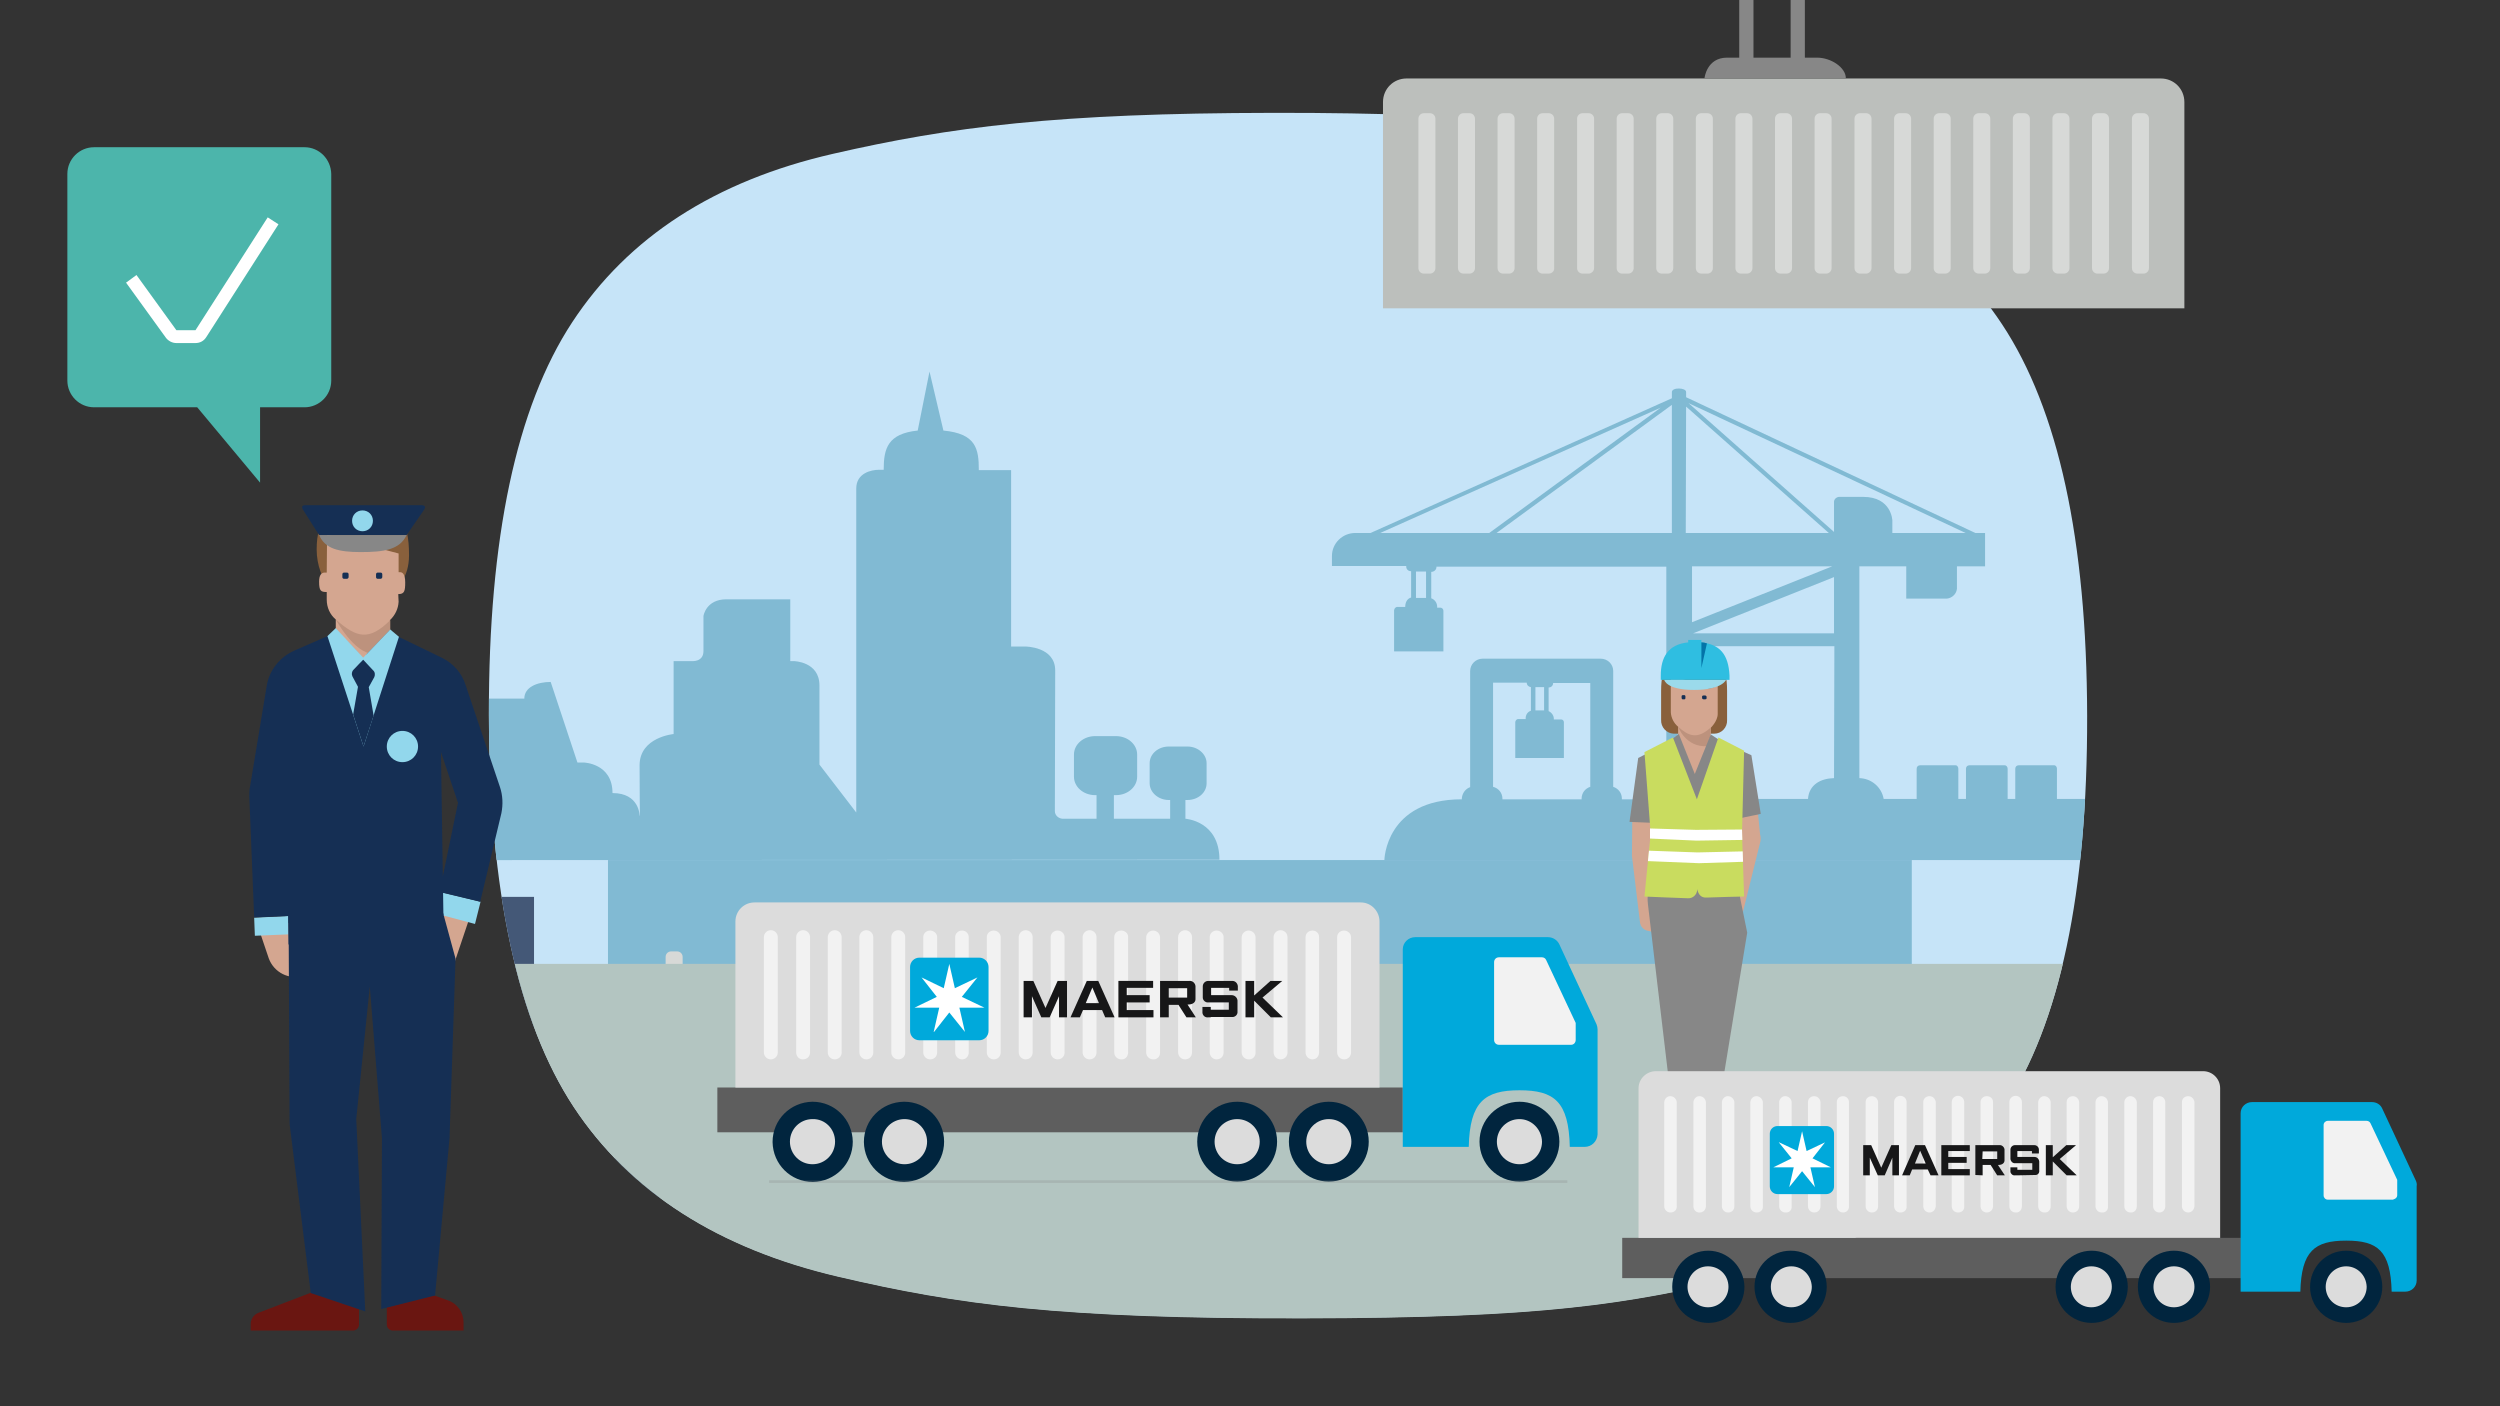 <?xml version="1.0" encoding="utf-8"?>
<!-- Generator: Adobe Illustrator 25.2.2, SVG Export Plug-In . SVG Version: 6.00 Build 0)  -->
<svg version="1.1" id="Layer_1" xmlns="http://www.w3.org/2000/svg" xmlns:xlink="http://www.w3.org/1999/xlink" x="0px" y="0px"
	 viewBox="0 0 720 405" style="enable-background:new 0 0 720 405;" xml:space="preserve">
<rect x="0" y="0" width="720" height="405" fill="#333333" stroke="none"/>
<style type="text/css">
	.st0{clip-path:url(#SVGID_4_);}
	.st1{fill:#C6E4F8;}
	.st2{fill:none;}
	.st3{clip-path:url(#SVGID_6_);}
	.st4{fill:#81BAD3;}
	.st5{fill:#878787;}
	.st6{fill:#545454;}
	.st7{fill:#152F54;}
	.st8{fill:#D7D9D7;}
	.st9{fill:#445877;}
	.st10{fill:#738298;}
	.st11{fill:#B3C5C1;}
	.st12{clip-path:url(#SVGID_8_);}
	.st13{fill:#BCBFBC;}
	.st14{fill:#D4A690;}
	.st15{fill:#020202;}
	.st16{fill:#BD927D;}
	.st17{fill:#89603C;}
	.st18{fill:#FFFFFF;}
	.st19{fill:#92D7EC;}
	.st20{fill:#9BDAEB;}
	.st21{fill:#2FBEE1;}
	.st22{fill:#0374A8;}
	.st23{fill:#C9DC5F;}
	.st24{fill:#5E5E5E;}
	.st25{fill:#00A9DB;}
	.st26{fill:#DCDCDC;}
	.st27{fill:#F2F2F2;}
	.st28{fill:#01253E;}
	.st29{opacity:0.25;fill:none;stroke:#848484;stroke-width:0.75;stroke-miterlimit:10;enable-background:new    ;}
	.st30{fill:#4CB5AB;}
	.st31{fill:#6A1611;}
	.st32{fill:#171718;}
</style>
<g>
	<defs>
		<path id="SVGID_1_" d="M-383.5,30.3c22.1,0,42.4,0.5,60.8,1.6c20.4,1.1,40.7,3.4,60.8,7c24.6,4.6,44.7,11.2,60.8,20.2
			c46.3,25.6,60.8,70.6,60.8,143s-14.5,117.2-60.8,143c-16.2,9-36.2,15.5-60.8,20.2c-20.1,3.6-40.4,5.9-60.8,7
			c-18.5,1.1-38.7,1.6-60.8,1.6s-42.4-0.5-60.8-1.6c-20.4-1.1-40.7-3.4-60.8-7c-24.7-4.6-44.7-11.2-60.8-20.1
			c-46.5-25.6-60.8-70.6-60.8-143.1S-612.4,84.7-566,59c16.2-9,36.2-15.5,60.8-20.1c20.1-3.5,40.4-5.9,60.8-7
			C-425.9,30.8-405.6,30.3-383.5,30.3"/>
	</defs>
	<clipPath id="SVGID_2_">
		<use xlink:href="#SVGID_1_"  style="overflow:visible;"/>
	</clipPath>
</g>
<g>
	<defs>
		<rect id="SVGID_3_" x="82.3" y="-80.8" width="577.8" height="575.6"/>
	</defs>
	<clipPath id="SVGID_4_">
		<use xlink:href="#SVGID_3_"  style="overflow:visible;"/>
	</clipPath>
	<g class="st0">
		<path class="st1" d="M366.7,32.5c-62.5,0.1-92.8,4-126.8,11.8s-59,24-75.1,48.5s-24.1,62.2-24,113s8.3,88.4,24.4,112.9
			s41.6,40.8,76.2,48.9s63.8,12.1,133.7,12s92.8-4,126.8-11.9s59-24,75.2-48.5s24.1-62.2,24-113s-8.3-88.3-24.5-112.8
			S535,52.7,500.5,44.6S429.3,32.4,366.7,32.5"/>
		<rect x="82.3" y="-80.8" class="st2" width="577.8" height="575.6"/>
		<g>
			<defs>
				<path id="SVGID_5_" d="M165.2,318.8c16.2,24.5,41.6,40.8,76.2,48.9c34.6,8.1,63.8,12.1,133.7,12s92.8-4,126.8-11.9
					s59-24,75.2-48.5s24.1-62.2,24-113s-8.2-88.3-24.4-112.8S535,52.7,500.5,44.6s-71.2-12.1-133.7-12S274,36.6,240,44.4
					s-59,24-75.2,48.5s-24.1,62.2-24,113S149.1,294.3,165.2,318.8"/>
			</defs>
			<clipPath id="SVGID_6_">
				<use xlink:href="#SVGID_5_"  style="overflow:visible;"/>
			</clipPath>
			<g class="st3">
				<rect x="175.1" y="247.7" class="st4" width="375.5" height="33.1"/>
				<path class="st5" d="M52.1,287c0,2.4,2,4.4,4.4,4.4h46.7c2.5,0,4.4-2,4.4-4.4l0,0v-30.1c0-2.5-2-4.4-4.4-4.4H56.6
					c-2.5,0-4.4,2-4.4,4.4c0,0,0,0,0,0L52.1,287z"/>
				<path class="st6" d="M118.3,345c0,5.9,4.8,10.6,10.7,10.6s10.6-4.8,10.6-10.7c0-5.9-4.8-10.6-10.7-10.6c0,0,0,0,0,0
					C123,334.3,118.2,339.1,118.3,345C118.3,345,118.3,345,118.3,345"/>
				<path class="st6" d="M93.4,345c0-5.9,4.7-10.7,10.6-10.7s10.7,4.7,10.7,10.6c0,5.9-4.7,10.7-10.6,10.7c0,0,0,0,0,0
					C98.2,355.7,93.5,350.9,93.4,345C93.4,345.1,93.4,345.1,93.4,345"/>
				<path class="st7" d="M116.5,333.5h14.6c1.2,0,2.2,1,2.2,2.2c0,0.5-0.2,0.9-0.4,1.3l-5.2,7c-0.4,0.6-1.1,0.9-1.8,0.9h-18.8
					c-0.7,0-1.4-0.3-1.8-0.9l-5.2-7c-0.7-1-0.5-2.4,0.5-3.1c0.4-0.3,0.8-0.4,1.3-0.4H116.5z"/>
				<path class="st6" d="M166.2,345c0-5.9,4.7-10.7,10.6-10.7c5.9,0,10.7,4.7,10.7,10.6s-4.7,10.7-10.6,10.7c0,0,0,0,0,0
					C171,355.7,166.2,350.9,166.2,345C166.2,345.1,166.2,345.1,166.2,345"/>
				<path class="st8" d="M193.4,319.7h1.6c0.9,0,1.6-0.7,1.6-1.6v-42.5c0-0.9-0.7-1.6-1.6-1.6h-1.7c-0.9,0-1.6,0.7-1.6,1.6
					c0,0,0,0,0,0v42.5C191.7,319,192.4,319.7,193.4,319.7C193.3,319.7,193.3,319.7,193.4,319.7"/>
				<path class="st9" d="M153.8,258.3v71.2h-316.9v-25.8c0-3,1.1-6,3-8.3l26-31.8c2.7-3.4,6.9-5.3,11.2-5.3L153.8,258.3z"/>
				<rect x="-163.2" y="329.6" class="st7" width="316.9" height="7.8"/>
				<path class="st7" d="M189.2,333.5h14.6c1.2,0,2.2,1,2.2,2.2c0,0.5-0.2,0.9-0.4,1.3l-5.1,7c-0.4,0.6-1.1,0.9-1.8,0.9h-18.8
					c-0.7,0-1.4-0.3-1.8-0.9l-5.1-7c-0.7-1-0.5-2.4,0.5-3.1c0.4-0.3,0.8-0.4,1.3-0.4H189.2z"/>
				<path class="st10" d="M118.2,267.2v-0.6c0-0.3-0.3-0.6-0.6-0.6H102c-0.3,0-0.6,0.3-0.6,0.6v0.6c0,0.3,0.3,0.6,0.6,0.6h15.6
					C117.9,267.8,118.1,267.5,118.2,267.2"/>
				<path class="st10" d="M118.2,271.3v-0.6c0-0.3-0.3-0.6-0.6-0.6c0,0,0,0,0,0H102c-0.3,0-0.6,0.3-0.6,0.6l0,0v0.6
					c0,0.3,0.3,0.6,0.6,0.6h15.6C117.9,271.9,118.1,271.7,118.2,271.3"/>
				<path class="st10" d="M118.2,275.5v-0.6c0-0.3-0.2-0.6-0.6-0.6c0,0,0,0,0,0H102c-0.3,0-0.6,0.3-0.6,0.6v0.6
					c0,0.3,0.3,0.6,0.6,0.6c0,0,0,0,0,0h15.5C117.9,276,118.1,275.8,118.2,275.5"/>
				<path class="st10" d="M118.2,279.6V279c0-0.3-0.3-0.6-0.6-0.6H102c-0.3,0-0.6,0.3-0.6,0.6v0.6c0,0.3,0.3,0.6,0.6,0.6h15.6
					C117.9,280.2,118.1,279.9,118.2,279.6"/>
				<rect x="140.1" y="288.3" class="st10" width="2" height="41.3"/>
				<rect x="121.7" y="288.3" class="st10" width="2" height="41.3"/>
				<path class="st4" d="M461,189.7h-34c-2,0-3.6,1.6-3.6,3.6v33.4c-1.4,0.5-2.3,1.8-2.4,3.3v0.2H421c-22,0-22.3,17.5-22.3,17.5
					h231.2c0,0-1.5-17.6-22.6-17.6h-14.9v-8.7c0-0.5-0.3-1-0.8-1c-0.1,0-0.1,0-0.2,0h-10c-0.6,0-1,0.4-1,1v8.7h-2.2v-8.7
					c0-0.5-0.3-1-0.9-1c0,0-0.1,0-0.1,0h-10c-0.6,0-1,0.4-1,1v8.7h-2.2v-8.7c0-0.5-0.3-1-0.8-1c-0.1,0-0.1,0-0.2,0h-10
					c-0.6,0-1,0.4-1,1v8.7h-9.5c-0.6-3.4-3.5-5.9-7-6v-61H549v9.3h11c1.8,0.2,3.4-1.1,3.6-2.8c0-0.2,0-0.4,0-0.7v-5.8h8.1v-9.6h-2.8
					l-83.3-39.1v-1.5c0-1.3-4.1-1.4-4.1,0v1.8l-86.8,38.8h-4.4c-3.7,0-6.7,3-6.7,6.6v2.9h21.4c-0.1,0.8,0.5,1.5,1.3,1.5
					c0,0,0.1,0,0.1,0v7.6c-0.9,0.2-1.7,1.1-1.7,2.7h-2.1c-0.5-0.1-1,0.3-1.1,0.9c0,0,0,0.1,0,0.1v11.8h14.2v-11.7
					c0-0.5-0.4-0.9-0.9-0.9c0,0,0,0,0,0h-0.9c0.1-1.2-0.6-2.3-1.7-2.7v-7.6c0.8,0,1.5-0.6,1.5-1.4c0,0,0-0.1,0-0.1h66.2v61
					c-3.6,0.3-6.6,2.1-6.9,6h-5.9V230c0-1.6-1-2.9-2.5-3.4v-33.4C464.6,191.3,463,189.7,461,189.7C461,189.7,461,189.7,461,189.7
					 M442.2,197.9h2.5v6.7h-2.5L442.2,197.9z M458,226.6c-1.5,0.5-2.5,1.8-2.5,3.4v0.2h-22.8V230c0-1.6-1.1-3-2.7-3.4v-30h9.7
					c0,0.7,0.5,1.2,1.2,1.3c0,0,0,0,0,0v6.8c-1,0.3-1.6,1.3-1.5,2.4h-2c-0.5-0.1-0.9,0.3-1,0.8c0,0,0,0.1,0,0.1v10.3h14v-10.3
					c0-0.5-0.4-0.8-0.8-0.8h-2.1c0.1-1-0.6-2-1.5-2.4v-6.8c0.7,0,1.3-0.5,1.3-1.3H458V226.6z M528.2,224.1c-3.9,0.1-7.2,1.9-7.5,6
					H495c-0.7-3.5-3.8-6-7.3-6h-0.3v-38h40.9L528.2,224.1z M528.2,182.4h-40.6l40.6-16.2L528.2,182.4z M487.3,179.2v-16.1h40.4
					L487.3,179.2z M566.1,153.5H545v-3.6c0,0-0.2-6.8-8.4-6.8H530c-0.9-0.1-1.7,0.5-1.8,1.3c0,0.1,0,0.2,0,0.4v8.4l-41.9-37.1
					L566.1,153.5z M485.6,117.1l41.1,36.4h-41.2L485.6,117.1z M410.7,172.2h-2.9v-7.6h2.9V172.2z M397.5,153.5l80.8-36.1l-49.4,36.1
					H397.5z M431,153.5l50.5-36.9v36.9H431z"/>
				<path class="st4" d="M341.4,235.8v-5.4h0.6c3,0,5.5-2.1,5.5-4.8v-5.8c0-2.6-2.5-4.8-5.5-4.8h-5.4c-3,0-5.5,2.1-5.5,4.8v5.8
					c0,2.6,2.5,4.8,5.5,4.8h0.4v5.4h-16.2V229h0.6c3.4,0,6.1-2.4,6.1-5.3v-6.4c0-2.9-2.7-5.3-6.1-5.3h-6c-3.4,0-6.1,2.4-6.1,5.3v6.4
					c0,2.9,2.7,5.3,6.1,5.3h0.4v6.8H306c-1.2-0.1-2.2-1-2.2-2.2c0-4.2,0.1-35.3,0.1-40.5c0-6.9-8.6-6.9-8.6-6.9h-4.1v-50.8h-9.3
					c0-6.2-0.8-10.5-10.2-11.4l-4-17l-3.4,17c-8.6,0.9-9.8,5.1-9.8,11.3h-1.4c-2.1,0-6.5,0.9-6.5,5.4V234L236,220.2v-22.8
					c0-6.9-7.4-7-7.4-7h-1v-17.8h-18.4c-5.9,0-6.6,4.8-6.6,4.8v10.1c0,3.2-3.3,2.9-3.3,2.9h-5.3v21c0,0-9.8,0.9-9.8,9
					s0.1,14.5,0.1,14.5h-0.1c0,0,0-6.5-7.8-6.5c0-8.6-8.3-8.8-8.3-8.8h-1.8c0,0-5.5-16.6-7.7-23.2c-3.9,0-7.6,1.5-7.6,4.8h-21.4
					v-11.1l-4.4-51.1l-10.2,45.8l-9.6-38.1l-8.7,36c-0.8,2.7-1.2,5.5-1.2,8.4v30.8c0,0-6,0.4-6,5.7v11.8H77.4v-0.2h-8.1V218
					c0-6.8-5.4-8-8.9-8H7.2v29.4c0,0-9,0.3-12.9,0.3c-18.2,0-18.6,8.1-18.6,8.1l375.5-0.2C351.2,236.4,341.4,235.8,341.4,235.8"/>
				<rect x="136.9" y="277.6" class="st11" width="483.6" height="125.5"/>
			</g>
		</g>
		<g>
			<defs>
				<rect id="SVGID_7_" x="204.5" y="-0.8" width="577.8" height="575.6"/>
			</defs>
			<clipPath id="SVGID_8_">
				<use xlink:href="#SVGID_7_"  style="overflow:visible;"/>
			</clipPath>
			<g class="st12">
				<path class="st5" d="M523.3,16.6h-3.5v-70.7h-4.1v70.7H505v-60.7h-4.1v60.7h-3.5c-5.9,0-6.5,5.9-6.5,5.9h40.7
					C531.6,19.5,527.4,16.6,523.3,16.6"/>
				<path class="st13" d="M629.1,88.8V29.4c0-3.8-3-6.8-6.8-6.8c0,0,0,0,0,0H405.1c-3.8,0-6.8,3-6.8,6.8c0,0,0,0,0,0v59.4H629.1z"/>
				<path class="st8" d="M411.8,78.8h-1.7c-0.9,0-1.6-0.7-1.6-1.6v-43c0-0.9,0.7-1.6,1.6-1.6h1.7c0.9,0,1.6,0.7,1.6,1.6v0v43
					C413.4,78.1,412.7,78.8,411.8,78.8"/>
				<path class="st8" d="M423.2,78.8h-1.7c-0.9,0-1.6-0.7-1.6-1.6c0,0,0,0,0,0v-43c0-0.9,0.7-1.6,1.6-1.6c0,0,0,0,0,0h1.7
					c0.9,0,1.6,0.7,1.6,1.6v0v43C424.8,78.1,424.1,78.8,423.2,78.8"/>
				<path class="st8" d="M434.6,78.8h-1.7c-0.9,0-1.6-0.7-1.6-1.6v-43c0-0.9,0.7-1.6,1.6-1.6l0,0h1.7c0.9,0,1.6,0.7,1.6,1.6
					c0,0,0,0,0,0v43C436.2,78.1,435.5,78.8,434.6,78.8"/>
				<path class="st8" d="M446,78.8h-1.7c-0.9,0-1.6-0.7-1.6-1.6v-43c0-0.9,0.7-1.6,1.6-1.6c0,0,0,0,0,0h1.7c0.9,0,1.6,0.7,1.6,1.6v0
					v43C447.7,78.1,446.9,78.8,446,78.8"/>
				<path class="st8" d="M457.5,78.8h-1.7c-0.9,0-1.6-0.7-1.6-1.6c0,0,0,0,0,0v-43c0-0.9,0.7-1.6,1.6-1.6l0,0h1.7
					c0.9,0,1.6,0.7,1.6,1.6v0v43C459.1,78.1,458.3,78.8,457.5,78.8"/>
				<path class="st8" d="M468.9,78.8h-1.7c-0.9,0-1.6-0.7-1.6-1.6c0,0,0,0,0,0v-43c0-0.9,0.7-1.6,1.6-1.6h1.7c0.9,0,1.6,0.7,1.6,1.6
					c0,0,0,0,0,0v43C470.5,78.1,469.8,78.8,468.9,78.8"/>
				<path class="st8" d="M480.3,78.8h-1.7c-0.9,0-1.6-0.7-1.6-1.6c0,0,0,0,0,0v-43c0-0.9,0.7-1.6,1.6-1.6c0,0,0,0,0,0h1.7
					c0.9,0,1.6,0.7,1.6,1.6v0v43C481.9,78.1,481.2,78.8,480.3,78.8L480.3,78.8"/>
				<path class="st8" d="M491.7,78.8H490c-0.9,0-1.6-0.7-1.6-1.6v-43c0-0.9,0.7-1.6,1.6-1.6l0,0h1.7c0.9,0,1.6,0.7,1.6,1.6
					c0,0,0,0,0,0v43C493.3,78.1,492.6,78.8,491.7,78.8"/>
				<path class="st8" d="M503.1,78.8h-1.7c-0.9,0-1.6-0.7-1.6-1.6v-43c0-0.9,0.7-1.6,1.6-1.6h1.7c0.9,0,1.6,0.7,1.6,1.6c0,0,0,0,0,0
					v43C504.7,78.1,504,78.8,503.1,78.8"/>
				<path class="st8" d="M514.5,78.8h-1.7c-0.9,0-1.6-0.7-1.6-1.6v-43c0-0.9,0.7-1.6,1.6-1.6l0,0h1.7c0.9,0,1.6,0.7,1.6,1.6
					c0,0,0,0,0,0v43C516.1,78.1,515.4,78.8,514.5,78.8"/>
				<path class="st8" d="M525.9,78.8h-1.7c-0.9,0-1.6-0.7-1.6-1.6v-43c0-0.9,0.7-1.6,1.6-1.6c0,0,0,0,0,0h1.7c0.9,0,1.6,0.7,1.6,1.6
					c0,0,0,0,0,0v43C527.5,78.1,526.8,78.8,525.9,78.8"/>
				<path class="st8" d="M537.4,78.8h-1.7c-0.9,0-1.6-0.7-1.6-1.6c0,0,0,0,0,0v-43c0-0.9,0.7-1.6,1.6-1.6c0,0,0,0,0,0h1.7
					c0.9,0,1.6,0.7,1.6,1.6v43C539,78.1,538.2,78.8,537.4,78.8"/>
				<path class="st8" d="M548.8,78.8h-1.7c-0.9,0-1.6-0.7-1.6-1.6v-43c0-0.9,0.7-1.6,1.6-1.6c0,0,0,0,0,0h1.7c0.9,0,1.6,0.7,1.6,1.6
					c0,0,0,0,0,0v43C550.4,78.1,549.7,78.8,548.8,78.8"/>
				<path class="st8" d="M560.2,78.8h-1.7c-0.9,0-1.6-0.7-1.6-1.6v-43c0-0.9,0.7-1.6,1.6-1.6c0,0,0,0,0,0h1.7c0.9,0,1.6,0.7,1.6,1.6
					c0,0,0,0,0,0v43C561.8,78.1,561.1,78.8,560.2,78.8"/>
				<path class="st8" d="M571.6,78.8h-1.7c-0.9,0-1.6-0.7-1.6-1.6v-43c0-0.9,0.7-1.6,1.6-1.6h1.7c0.9,0,1.6,0.7,1.6,1.6c0,0,0,0,0,0
					v43C573.2,78.1,572.5,78.8,571.6,78.8C571.6,78.8,571.6,78.8,571.6,78.8"/>
				<path class="st8" d="M583,78.8h-1.7c-0.9,0-1.6-0.7-1.6-1.6v-43c0-0.9,0.7-1.6,1.6-1.6c0,0,0,0,0,0h1.7c0.9,0,1.6,0.7,1.6,1.6
					v43C584.6,78.1,583.9,78.8,583,78.8"/>
				<path class="st8" d="M594.4,78.8h-1.7c-0.9,0-1.6-0.7-1.6-1.6v-43c0-0.9,0.7-1.6,1.6-1.6h1.7c0.9,0,1.6,0.7,1.6,1.6c0,0,0,0,0,0
					v43C596,78.1,595.3,78.8,594.4,78.8C594.4,78.8,594.4,78.8,594.4,78.8"/>
				<path class="st8" d="M605.8,78.8h-1.7c-0.9,0-1.6-0.7-1.6-1.6v-43c0-0.9,0.7-1.6,1.6-1.6h1.7c0.9,0,1.6,0.7,1.6,1.6v43
					C607.4,78.1,606.7,78.8,605.8,78.8"/>
				<path class="st8" d="M617.3,78.8h-1.7c-0.9,0-1.6-0.7-1.6-1.6v-43c0-0.9,0.7-1.6,1.6-1.6c0,0,0,0,0,0h1.7c0.9,0,1.6,0.7,1.6,1.6
					v43C618.9,78.1,618.2,78.8,617.3,78.8"/>
				<path class="st14" d="M507,242.3l-6.7,27.1l-1.7,0.3c0,0.2-3.8,8.7-0.1,2.5v2.3c-0.3,0.6-0.9,0.9-1.5,0.8l-1.2-0.2l-0.1-9.4
					l1.5-5.1l3-20.2l-1.5-9.7l7.1-1.5l1.1,11.1C507.1,241,507.1,241.6,507,242.3"/>
				<path class="st15" d="M492.7,330.7l2,6.5c0.2,0.6-0.1,1.2-0.7,1.4c-0.1,0-0.2,0.1-0.3,0.1h-5.5v-6.9L492.7,330.7z"/>
				<path class="st15" d="M483.6,330.7l-2,6.5c-0.2,0.6,0.1,1.2,0.7,1.4c0.1,0,0.2,0.1,0.3,0.1h5.5v-6.9L483.6,330.7z"/>
				<path class="st14" d="M470.1,235.6l-0.1,10.9c0,0,2,16.6,2.3,19c0.1,1.2,0.9,2.2,2,2.5c0.7,0.2,2.3,0.5,2.3,0.5v-31.6
					L470.1,235.6z"/>
				<polygon class="st16" points="488.2,331.8 488.2,285.4 498.2,288.3 492.7,330.7 				"/>
				<polygon class="st14" points="488.2,331.8 488.2,285.4 477.3,282.1 483.6,330.7 				"/>
				<path class="st17" d="M493.7,211.3c2.1,0,3.8-1.8,3.7-3.9c0,0,0-0.1,0-0.1V199c0-7.9-2.5-10.2-9.5-10.2s-9.5,2.4-9.5,10.2
					c0,1.4,0,5.9,0,8.3c-0.1,2.1,1.5,3.9,3.6,4c0,0,0.1,0,0.1,0L493.7,211.3z"/>
				<path class="st14" d="M481.2,195.2v10c0.1,1.6,0.9,3.1,2.1,4.1v2.6L488,226l4.7-13.9v-2.5c0,0,2-1.9,2-4c0-0.5,0-8.2,0-8.2l0,0
					c-2.2,1.4-5,1.3-7-0.3C486.5,196.1,484.8,195.2,481.2,195.2"/>
				<path class="st7" d="M485.1,201.4h-0.5c-0.2,0-0.3-0.2-0.3-0.4v-0.5c0-0.2,0.2-0.3,0.3-0.3h0.5c0.2,0,0.3,0.2,0.3,0.3v0.5
					C485.4,201.3,485.3,201.4,485.1,201.4"/>
				<path class="st7" d="M491.1,201.4h-0.5c-0.2,0-0.4-0.2-0.4-0.3v0v-0.5c0-0.2,0.2-0.3,0.4-0.3h0.5c0.2,0,0.3,0.2,0.4,0.3v0.5
					C491.5,201.3,491.3,201.4,491.1,201.4L491.1,201.4"/>
				<path class="st16" d="M492.6,209.6v2.5l-0.9,2.8c-6.3,0.4-8.4-5.6-8.4-5.6C486.3,212,488.8,213,492.6,209.6"/>
				<polygon class="st18" points="492.8,211.6 493.5,221.7 488,226 482.8,221.7 483.2,211.4 488,226 				"/>
				<path class="st5" d="M500.4,235.8l6.7-1.4l-2.7-16.9l-8.1-3.6l-3.6-2.4l-4.6,11.4l-4.6-11.5l-3.9,2.9l-7.8,4l-2.5,18.4l7.3,0.3
					l-0.9-5.7l2.1,13.5l-2.9,10.7c-0.4,1.6-0.5,3.3-0.3,4.9l8.2,69.2h10.4l10-61l-2.1-10.3c0.2-1.9,0.7-0.9,0.1-2.7l-3.5-10.9
					l1.7-13.5L500.4,235.8z"/>
				<path class="st19" d="M497,228.3c0,1.6-1.3,2.9-2.9,2.9c-1.6,0-2.9-1.3-3-2.9c0-1.6,1.3-2.9,2.9-2.9c0,0,0,0,0,0
					C495.7,225.3,497,226.6,497,228.3C497,228.3,497,228.3,497,228.3"/>
				<path class="st20" d="M497.1,195.8h-17.8c0,0,0.5,2.9,8.6,2.9S497.1,195.8,497.1,195.8"/>
				<path class="st21" d="M490,185v-0.7h-3.8v0.7c-5.9,0.6-7.9,4.4-7.9,9.6v1.2h19.8v-1.2C497.8,188.4,495.3,185.6,490,185"/>
				<path class="st22" d="M490,185v7.4l1.6-7.1C491.1,185.1,490.5,185,490,185"/>
				<path class="st23" d="M473.6,216.6l1.8,23.5l-1.8,18.1c0,0,11.5,0.5,12.5,0.5c1.4,0.1,2.6-1,2.7-2.4c0-0.1,0-0.2,0-0.3
					c0.3,1.7,1.2,2.6,2.7,2.5s10.8-0.3,10.8-0.3l-0.6-18.2l0.6-23.8l-7.4-3.8l-6.2,17.8l-6.9-17.8L473.6,216.6z"/>
				<polygon class="st18" points="475.2,238.6 488.4,239 501.7,238.9 501.8,241.9 488.6,242.1 475.2,241.5 				"/>
				<polygon class="st18" points="474.9,245 488.9,245.5 501.9,245.2 502,248.2 489.3,248.6 474.6,248 				"/>
			</g>
		</g>
	</g>
</g>
<g id="truck">
	<rect x="206.6" y="313.2" class="st24" width="197.4" height="12.9"/>
	<path class="st25" d="M459.8,295l-10.7-23c-0.6-1.3-1.9-2.1-3.3-2.1h-38.2c-2,0-3.6,1.6-3.6,3.5c0,0,0,0,0,0v56.9h19
		c0.3-13,4.6-16.3,14.6-16.3s14.2,3.2,14.5,16.3h4.3c2,0,3.6-1.6,3.7-3.6c0,0,0,0,0,0v-30.2C460.1,296,460,295.5,459.8,295"/>
	<path class="st26" d="M397.3,313.2v-47.8c0-3-2.4-5.5-5.4-5.5c0,0,0,0,0,0H217.3c-3,0-5.5,2.4-5.5,5.5v47.8H397.3z"/>
	<path class="st27" d="M222,305.1L222,305.1c-1.1,0-2-0.9-2-2l0,0v-33.2c0-1.1,0.9-2,2-2s2,0.9,2,2v33.2
		C224,304.2,223.1,305.1,222,305.1L222,305.1"/>
	<path class="st27" d="M231.2,305.1L231.2,305.1c-1.1,0-1.9-0.9-1.9-2v-33.2c0-1.1,0.9-2,2-2s2,0.9,2,2v33.2
		C233.3,304.3,232.4,305.1,231.2,305.1L231.2,305.1"/>
	<path class="st27" d="M240.4,305.1L240.4,305.1c-1.1,0-2-0.9-2-2l0,0v-33.2c0-1.1,0.9-2,2-2s2,0.9,2,2v33.2
		C242.4,304.3,241.5,305.1,240.4,305.1L240.4,305.1"/>
	<path class="st27" d="M249.5,305.1L249.5,305.1c-1.1,0-2-0.9-2-2l0,0v-33.2c0-1.1,0.9-2,2-2s2,0.9,2,2v33.2
		C251.5,304.3,250.6,305.1,249.5,305.1L249.5,305.1"/>
	<path class="st27" d="M258.7,305.1L258.7,305.1c-1.1,0-2-0.9-2-2l0,0v-33.2c0-1.1,0.9-2,2-2s2,0.9,2,2v33.2
		C260.7,304.3,259.8,305.1,258.7,305.1L258.7,305.1"/>
	<path class="st27" d="M267.9,305.1L267.9,305.1c-1.1,0-2-0.9-2-2l0,0v-33.2c0-1.1,0.9-1.9,2-1.9l0,0c1.1,0,2,0.9,2,1.9v33.2
		C269.9,304.3,269,305.1,267.9,305.1L267.9,305.1"/>
	<path class="st27" d="M277.1,305.1L277.1,305.1c-1.1,0-2-0.9-2-2l0,0v-33.2c0-1.1,0.9-1.9,2-1.9c1.1,0,1.9,0.9,1.9,1.9c0,0,0,0,0,0
		v33.2C279,304.2,278.2,305.1,277.1,305.1"/>
	<path class="st27" d="M286.2,305.1L286.2,305.1c-1.1,0-2-0.9-2-2l0,0v-33.2c0-1.1,0.9-1.9,2-1.9l0,0c1.1,0,2,0.9,2,1.9v33.2
		C288.2,304.3,287.3,305.1,286.2,305.1L286.2,305.1"/>
	<path class="st27" d="M295.4,305.1L295.4,305.1c-1.1,0-2-0.9-2-2l0,0v-33.2c0-1.1,0.9-2,2-2s2,0.9,2,2v33.2
		C297.4,304.3,296.5,305.1,295.4,305.1L295.4,305.1"/>
	<path class="st27" d="M304.6,305.1L304.6,305.1c-1.1,0-2-0.9-2-2l0,0v-33.2c0-1.1,0.9-1.9,2-1.9l0,0c1.1,0,2,0.9,2,1.9v33.2
		C306.6,304.3,305.7,305.1,304.6,305.1L304.6,305.1"/>
	<path class="st27" d="M313.8,305.1L313.8,305.1c-1.1,0-2-0.9-2-2l0,0v-33.2c0-1.1,0.9-2,2-2s2,0.9,2,2v33.2
		C315.8,304.3,314.9,305.1,313.8,305.1L313.8,305.1"/>
	<path class="st27" d="M322.9,305.1L322.9,305.1c-1.1,0-2-0.9-2-2l0,0v-33.2c0-1.1,0.9-1.9,2-1.9l0,0c1.1,0,2,0.8,2,1.8
		c0,0,0,0,0,0.1v33.2C324.9,304.3,324,305.2,322.9,305.1L322.9,305.1"/>
	<path class="st27" d="M332.1,305.1L332.1,305.1c-1.1,0-2-0.9-2-2l0,0V270c0-1.1,0.9-2,2-2s2,0.9,2,2v33.2
		C334.1,304.3,333.2,305.2,332.1,305.1L332.1,305.1"/>
	<path class="st27" d="M341.3,305.1L341.3,305.1c-1.1,0-2-0.9-2-2l0,0v-33.2c0-1.1,0.9-2,2-2s2,0.9,2,2v33.2
		C343.3,304.3,342.4,305.1,341.3,305.1L341.3,305.1"/>
	<path class="st27" d="M350.4,305.1L350.4,305.1c-1.1,0-2-0.9-2-2l0,0v-33.2c0-1.1,0.9-1.9,2-1.9l0,0c1.1,0,2,0.9,2,1.9v33.2
		C352.4,304.3,351.5,305.1,350.4,305.1L350.4,305.1"/>
	<path class="st27" d="M359.6,305.1L359.6,305.1c-1.1,0-2-0.9-2-2l0,0V270c0-1.1,0.9-2,2-2s2,0.9,2,2v33.2
		C361.6,304.3,360.7,305.2,359.6,305.1L359.6,305.1"/>
	<path class="st27" d="M368.8,305.1L368.8,305.1c-1.1,0-2-0.9-2-2l0,0v-33.2c0-1.1,0.9-2,2-2s2,0.9,2,2v33.2
		C370.8,304.3,369.9,305.1,368.8,305.1L368.8,305.1"/>
	<path class="st27" d="M378,305.1L378,305.1c-1.1,0-2-0.9-2-2l0,0v-33.2c0-1.1,0.9-1.9,2-1.9c1.1,0,1.9,0.8,1.9,1.9c0,0,0,0,0,0
		v33.2C379.9,304.2,379.1,305.1,378,305.1"/>
	<path class="st27" d="M387.1,305.1L387.1,305.1c-1.1,0-2-0.9-2-2l0,0v-33.2c0-1.1,0.9-1.9,2-1.9l0,0c1.1,0,2,0.9,2,1.9v33.2
		C389.1,304.3,388.2,305.1,387.1,305.1L387.1,305.1"/>
	<path class="st28" d="M245.6,328.8c0,6.4-5.1,11.5-11.5,11.6c-6.4,0-11.5-5.1-11.6-11.5c0-6.4,5.1-11.5,11.5-11.6c0,0,0,0,0,0l0,0
		C240.4,317.3,245.5,322.4,245.6,328.8"/>
	<path class="st26" d="M240.5,328.8c0,3.6-2.9,6.5-6.5,6.5c-3.6,0-6.5-2.9-6.5-6.5c0-3.6,2.9-6.5,6.5-6.5c0,0,0,0,0,0l0,0
		C237.6,322.2,240.5,325.1,240.5,328.8L240.5,328.8"/>
	<path class="st28" d="M271.9,328.8c0,6.4-5.1,11.5-11.5,11.6c-6.4,0-11.5-5.1-11.6-11.5c0-6.4,5.1-11.5,11.5-11.6h0.1
		C266.8,317.3,271.9,322.4,271.9,328.8L271.9,328.8"/>
	<path class="st26" d="M267,328.8c0,3.6-2.9,6.5-6.5,6.5c-3.6,0-6.5-2.9-6.5-6.5c0-3.6,2.9-6.5,6.5-6.5l0,0
		C264.1,322.3,267,325.2,267,328.8L267,328.8L267,328.8"/>
	<path class="st28" d="M367.8,328.8c0,6.3-5.1,11.5-11.5,11.5c-6.3,0-11.5-5.1-11.5-11.5c0-6.3,5.1-11.5,11.5-11.5c0,0,0,0,0,0
		C362.7,317.3,367.8,322.4,367.8,328.8C367.8,328.8,367.8,328.8,367.8,328.8L367.8,328.8"/>
	<path class="st26" d="M362.8,328.8c0,3.6-2.9,6.5-6.5,6.5s-6.5-2.9-6.5-6.5c0-3.6,2.9-6.5,6.5-6.5c0,0,0,0,0,0l0,0
		C359.9,322.3,362.8,325.2,362.8,328.8L362.8,328.8"/>
	<path class="st28" d="M394.2,328.8c0,6.3-5.1,11.5-11.5,11.5c-6.3,0-11.5-5.1-11.5-11.5c0-6.3,5.1-11.5,11.5-11.5c0,0,0,0,0,0
		C389,317.3,394.2,322.4,394.2,328.8C394.2,328.8,394.2,328.8,394.2,328.8L394.2,328.8"/>
	<path class="st26" d="M389.2,328.8c0,3.6-2.9,6.5-6.5,6.5c-3.6,0-6.5-2.9-6.5-6.5c0-3.6,2.9-6.5,6.5-6.5l0,0
		C386.3,322.3,389.2,325.2,389.2,328.8C389.2,328.8,389.2,328.8,389.2,328.8"/>
	<path class="st28" d="M449.1,328.8c0,6.3-5.1,11.5-11.5,11.5c-6.3,0-11.5-5.1-11.5-11.5c0-6.3,5.1-11.5,11.5-11.5c0,0,0,0,0,0
		C443.9,317.3,449.1,322.4,449.1,328.8C449.1,328.8,449.1,328.8,449.1,328.8L449.1,328.8"/>
	<path class="st26" d="M444.1,328.8c0,3.6-2.9,6.5-6.5,6.5s-6.5-2.9-6.5-6.5c0-3.6,2.9-6.5,6.5-6.5c0,0,0,0,0,0l0,0
		C441.1,322.3,444,325.2,444.1,328.8L444.1,328.8"/>
	<path class="st27" d="M452.7,300.9h-21c-0.8,0-1.4-0.6-1.4-1.4v-22.4c0-0.8,0.6-1.4,1.4-1.4c0,0,0,0,0,0h12.4c0.5,0,1,0.3,1.2,0.8
		l8.5,18.1c0,0.2,0,0.4,0,0.6v4.3c0,0.8-0.6,1.4-1.3,1.4c0,0,0,0,0,0"/>
</g>
<line class="st29" x1="221.5" y1="340.3" x2="451.4" y2="340.3"/>
<path class="st30" d="M87.7,42.4H27.1c-4.2,0-7.7,3.4-7.7,7.7l0,0v59.5c0,4.2,3.4,7.7,7.7,7.7l0,0h29.7L74.9,139v-21.7h12.8
	c4.2,0,7.7-3.4,7.7-7.7l0,0V50.1C95.3,45.8,91.9,42.4,87.7,42.4L87.7,42.4"/>
<path class="st17" d="M91.2,158.3c0-9.1,3.6-12.3,13.7-12.3s12.9,3.8,12.9,13.9c0,6.6-3.5,9.1-3.5,9.1c0-1.3-0.4-7.8-0.4-7.8
	l-18.4-3.9c0,0-0.2,11.2-0.8,10.9C92.9,167.2,91.2,162.7,91.2,158.3"/>
<path class="st14" d="M94.2,154l-0.1,10.9h-0.6c-0.9,0-1.6,0.7-1.6,2.6c0,2.7,0.5,3,2.2,3v2.2c0,2.2,0.9,4.3,2.6,5.7v3.2l7.8,10.7
	l7.8-10.4v-3.3c1.5-1.4,2.4-3.3,2.5-5.3c0-0.8-0.1-1.2-0.1-2.2c1.8,0,2-0.9,2-3.4s-0.9-2.9-1.4-2.9h-0.5v-5.4L94.2,154z"/>
<path class="st7" d="M99.9,166.7h-0.8c-0.3,0-0.5-0.2-0.5-0.5v-0.8c0-0.3,0.2-0.5,0.5-0.5h0.8c0.3,0,0.5,0.2,0.5,0.5v0.8
	C100.4,166.4,100.2,166.7,99.9,166.7"/>
<path class="st7" d="M109.6,166.7h-0.8c-0.3,0-0.5-0.2-0.5-0.5v-0.8c0-0.3,0.2-0.5,0.5-0.5h0.8c0.3,0,0.5,0.2,0.5,0.5v0.8
	C110.1,166.4,109.9,166.7,109.6,166.7"/>
<path class="st16" d="M112.4,178.6v3.4c0,0-4.8,6.1-4.8,6.3c-5.6,0-10.9-9.9-10.9-9.9C102.8,183.8,106.3,184.6,112.4,178.6"/>
<path class="st14" d="M77.4,276l-2.5-7.4l8.8-3l5.1,14.9l-1.4,0.5C83.3,282.3,78.9,280.1,77.4,276"/>
<rect x="120.9" y="263.8" transform="matrix(0.319 -0.948 0.948 0.319 -166.723 304.851)" class="st14" width="15.8" height="9.4"/>
<path class="st31" d="M103.4,375.1v6.4c0,0.9-0.8,1.7-1.7,1.7c0,0,0,0,0,0H72.2v-1.9c0-1.4,0.9-2.7,2.2-3.2l18.5-7.1L103.4,375.1z"
	/>
<path class="st31" d="M133.5,380.8v2.4h-20.4c-0.9,0-1.7-0.8-1.7-1.7v-7.3l8.1-3.1l9.5,3.4C131.7,375.4,133.5,378,133.5,380.8"/>
<polygon class="st19" points="73.4,269.5 73.2,264.3 83.1,263.8 83.1,269.1 "/>
<polygon class="st19" points="125.5,263.1 126.8,256.9 138.4,259.7 136.8,266.1 "/>
<path class="st7" d="M83.1,260.7h43.9l4.2,15.4l-1.7,50.5c0,0.3,0,0.5,0,0.8l-4.2,45.7l-15.5,3.9l0.2-49.2l-3.5-43.7l-3.9,38.2
	l2.6,55.4l-15.7-5.3l-6-47.9c-0.1-0.5-0.1-1.1-0.1-1.6L83.1,260.7"/>
<path class="st7" d="M127.7,263.5l-10.3,5.6c-3.3,1.8-7.4,0.6-9.2-2.7c-0.3-0.5-0.5-1-0.6-1.6l-0.9-3.5l-1.4,6.3
	c-0.7,3.2-3.7,5.5-7,5.3L83.1,272l-0.1-8.2l-9.8,0.4l-1.4-34.8c0-0.9,0-1.9,0.2-2.8l4.8-29c0.7-4.5,3.7-8.3,7.9-10.2l9.6-4.2
	l2.4-1.9l6.9,7.2l1,8.5l1-8.6l6.6-6.8l2.6,1.8l12.4,6c3.3,1.6,5.8,4.4,6.9,7.9l9.9,29.4c0.8,2.4,0.9,5,0.4,7.5l-6.1,25.5l-11.7-2.8
	l5.3-25.7l-4.9-14.6L127.7,263.5z"/>
<polygon class="st19" points="104.7,215 114.9,183.4 112.4,181.3 104.6,189.4 96.7,180.9 94.3,183.2 "/>
<path class="st7" d="M107.4,193l-2.8-3c0,0-1.7,1.7-2.8,2.9c-0.5,0.5-0.6,1.3-0.3,1.9l1.6,3l-1.4,8l3,9.2l2.9-8.9l-1.4-8.2l1.6-2.9
	C108.1,194.3,108,193.5,107.4,193"/>
<path class="st19" d="M120.4,215c0,2.5-2,4.5-4.5,4.5c-2.5,0-4.5-2-4.5-4.5c0-2.5,2-4.5,4.5-4.5l0,0
	C118.4,210.5,120.4,212.5,120.4,215"/>
<path class="st7" d="M91.9,154.1h25.2l4.9-7.1c0,0,1.2-1.5-0.6-1.5H87.8c-1.3,0-0.6,1.2-0.6,1.2L91.9,154.1z"/>
<path class="st5" d="M117.1,154.1H91.9c1.7,3.9,5.5,4.9,12,4.9S115.1,158.4,117.1,154.1"/>
<path class="st19" d="M107.4,150c0,1.7-1.3,3-3,3s-3-1.3-3-3s1.3-3,3-3S107.4,148.3,107.4,150"/>
<path class="st18" d="M56.3,98.8h-5.5c-1.2,0-2.3-0.6-3-1.5L36.3,81.4l3-2.2l11.5,15.9h5.5l20.8-32.5l3.1,2L59.4,97.1
	C58.7,98.2,57.6,98.8,56.3,98.8"/>
<path class="st25" d="M284.7,296.9c0,1.5-1.2,2.7-2.7,2.7l0,0h-17.2c-1.5,0-2.7-1.2-2.7-2.7l0,0v-18.4c0-1.5,1.2-2.7,2.7-2.7l0,0
	H282c1.5,0,2.7,1.2,2.7,2.7l0,0L284.7,296.9z"/>
<polygon class="st32" points="294.8,293 294.8,282.5 297.6,282.5 301.1,290.3 304.6,282.5 307.3,282.5 307.3,293 305,293 305,286.9 
	302.3,293 299.9,293 297.2,286.9 297.2,293 "/>
<path class="st32" d="M311,293h-2.7l4.7-10.5h3.3L321,293h-2.7l-0.9-2.1h-5.5L311,293z M316.5,288.9l-1.9-4.5l-1.9,4.5H316.5z"/>
<polygon class="st32" points="322.1,293 322.1,282.5 332.1,282.5 332.1,284.5 324.5,284.5 324.5,286.6 331.1,286.6 331.1,288.7 
	324.5,288.7 324.5,290.9 332.2,290.9 332.2,293 "/>
<path class="st32" d="M334.1,293v-10.5h8.4c0.9-0.1,1.7,0.6,1.8,1.5c0,0.1,0,0.2,0,0.3v3.5c0,0.8-0.7,1.5-2.1,1.5h-0.2l2.4,3.7h-2.7
	l-2.3-3.6h-2.8v3.6H334.1z M336.6,287.3h5.3v-2.7h-5.3V287.3z"/>
<path class="st32" d="M348.7,293h-0.8c-0.8,0.1-1.5-0.5-1.6-1.3c0-0.1,0-0.2,0-0.3v-1.4h2.4v0.8h5.2v-2.1H348
	c-0.8,0.1-1.6-0.6-1.6-1.4c0,0,0-0.1,0-0.1v-3.1c0-0.9,0.7-1.6,1.6-1.6c0,0,0,0,0.1,0h6.8c0.9,0,1.5,0.7,1.6,1.5c0,0,0,0.1,0,0.1
	v1.2h-2.5v-0.8h-5.2v2.1h5.9c0.9,0,1.6,0.7,1.7,1.5c0,0.1,0,0.1,0,0.2v3c0.1,0.8-0.5,1.5-1.3,1.6c-0.1,0-0.2,0-0.3,0H348.7z"/>
<polygon class="st32" points="358.7,293 358.7,282.5 361.2,282.5 361.2,286.7 365.9,282.5 369.3,282.5 363.6,287.3 369.5,293 
	366,293 361.2,288.2 361.2,293 "/>
<polygon class="st18" points="277,287.1 281.5,281.5 281.5,281.5 275,284.6 273.4,277.6 273.4,277.6 271.8,284.6 265.4,281.5 
	265.4,281.5 269.8,287.1 263.4,290.2 263.4,290.2 270.5,290.2 268.9,297.2 269,297.2 273.4,291.6 277.9,297.2 277.9,297.2 
	276.3,290.2 283.5,290.2 283.5,290.2 "/>
<g id="truck-2">
	<rect x="467.2" y="356.5" class="st24" width="178.2" height="11.6"/>
	<path class="st25" d="M695.8,340.1l-9.7-20.8c-0.5-1.2-1.7-1.9-3-1.9h-34.5c-1.8,0-3.3,1.4-3.3,3.2c0,0,0,0,0,0V372h17.2
		c0.3-11.7,4.1-14.7,13.2-14.7s12.8,2.9,13.1,14.7h3.9c1.8,0,3.3-1.4,3.3-3.2c0,0,0,0,0,0v-27.2C696.1,341.1,696,340.6,695.8,340.1"
		/>
	<path class="st26" d="M639.4,356.5v-43.1c0-2.7-2.2-4.9-4.9-4.9l0,0H476.9c-2.7,0-5,2.2-5,4.9v43.1L639.4,356.5z"/>
	<path class="st27" d="M481.1,349.2L481.1,349.2c-1,0-1.8-0.8-1.8-1.8l0,0v-30c0.1-1,0.9-1.8,1.9-1.7c0.9,0.1,1.6,0.8,1.7,1.7v30
		C483,348.4,482.2,349.2,481.1,349.2L481.1,349.2"/>
	<path class="st27" d="M489.4,349.2L489.4,349.2c-1,0-1.7-0.8-1.7-1.8v-30c0.1-1,0.9-1.8,1.9-1.7c0.9,0.1,1.6,0.8,1.7,1.7v30
		c0,1-0.8,1.8-1.8,1.8l0,0"/>
	<path class="st27" d="M497.7,349.2L497.7,349.2c-1,0-1.8-0.8-1.8-1.8l0,0v-30c0.1-1,0.9-1.8,1.9-1.7c0.9,0.1,1.6,0.8,1.7,1.7v30
		C499.5,348.5,498.7,349.2,497.7,349.2L497.7,349.2"/>
	<path class="st27" d="M505.9,349.2L505.9,349.2c-1,0-1.8-0.8-1.8-1.8l0,0v-30c0.1-1,0.9-1.8,1.9-1.7c0.9,0.1,1.6,0.8,1.7,1.7v30
		C507.8,348.5,507,349.2,505.9,349.2L505.9,349.2"/>
	<path class="st27" d="M514.2,349.2L514.2,349.2c-1,0-1.8-0.8-1.8-1.8l0,0v-30c0.1-1,0.9-1.8,1.9-1.7c0.9,0.1,1.6,0.8,1.7,1.7v30
		C516.1,348.5,515.3,349.3,514.2,349.2L514.2,349.2"/>
	<path class="st27" d="M522.5,349.2L522.5,349.2c-1,0-1.8-0.8-1.8-1.8l0,0v-30c0-1,0.8-1.7,1.8-1.7l0,0c1,0,1.7,0.8,1.8,1.7v30
		C524.3,348.5,523.5,349.2,522.5,349.2L522.5,349.2L522.5,349.2"/>
	<path class="st27" d="M530.8,349.2L530.8,349.2c-1,0-1.8-0.8-1.8-1.8l0,0v-30c0-1,0.8-1.7,1.8-1.7c1,0,1.7,0.8,1.7,1.7v30
		C532.6,348.4,531.8,349.2,530.8,349.2"/>
	<path class="st27" d="M539.1,349.2L539.1,349.2c-1,0-1.8-0.8-1.8-1.8l0,0v-30c0-1,0.8-1.7,1.8-1.7l0,0c1,0,1.7,0.8,1.8,1.7v30
		C540.9,348.5,540.1,349.2,539.1,349.2L539.1,349.2L539.1,349.2"/>
	<path class="st27" d="M547.3,349.2L547.3,349.2c-1,0-1.8-0.8-1.8-1.8l0,0l0,0v-30c0-1,0.8-1.8,1.8-1.8c1,0,1.8,0.8,1.8,1.8v30
		C549.2,348.5,548.4,349.2,547.3,349.2L547.3,349.2L547.3,349.2"/>
	<path class="st27" d="M555.7,349.2L555.7,349.2c-1,0-1.8-0.8-1.8-1.8l0,0v-30c0-1,0.8-1.7,1.8-1.7l0,0c1,0,1.7,0.8,1.8,1.7v30
		C557.4,348.5,556.6,349.2,555.7,349.2L555.7,349.2L555.7,349.2"/>
	<path class="st27" d="M563.9,349.2L563.9,349.2c-1,0-1.8-0.8-1.8-1.8l0,0l0,0v-30c0-1,0.8-1.8,1.8-1.8c1,0,1.8,0.8,1.8,1.8
		c0,0,0,0,0,0v30C565.8,348.5,565,349.2,563.9,349.2L563.9,349.2L563.9,349.2"/>
	<path class="st27" d="M572.2,349.2L572.2,349.2c-1,0-1.8-0.8-1.8-1.8l0,0v-30c0-1,0.8-1.7,1.8-1.7l0,0c1,0,1.8,0.7,1.8,1.7v30
		C574,348.4,573.2,349.2,572.2,349.2L572.2,349.2"/>
	<path class="st27" d="M580.5,349.2L580.5,349.2c-1,0-1.8-0.8-1.8-1.8l0,0l0,0v-30c0-1,0.8-1.8,1.8-1.8c1,0,1.8,0.8,1.8,1.8
		c0,0,0,0,0,0v30C582.3,348.5,581.5,349.3,580.5,349.2C580.6,349.3,580.6,349.3,580.5,349.2L580.5,349.2"/>
	<path class="st27" d="M588.8,349.2L588.8,349.2c-1,0-1.8-0.8-1.8-1.8l0,0v-30c0.1-1,0.9-1.8,1.9-1.7c0.9,0.1,1.6,0.8,1.7,1.7v30
		C590.6,348.5,589.8,349.3,588.8,349.2L588.8,349.2"/>
	<path class="st27" d="M597,349.2L597,349.2c-1,0-1.8-0.8-1.8-1.8l0,0v-30c0-1,0.8-1.7,1.8-1.7l0,0c1,0,1.7,0.8,1.8,1.7v30
		C598.8,348.5,598,349.2,597,349.2L597,349.2L597,349.2"/>
	<path class="st27" d="M605.3,349.2L605.3,349.2c-1,0-1.8-0.8-1.8-1.8l0,0v-30c0.1-1,0.9-1.8,1.9-1.7c0.9,0.1,1.6,0.8,1.7,1.7v30
		C607.2,348.5,606.4,349.3,605.3,349.2L605.3,349.2L605.3,349.2"/>
	<path class="st27" d="M613.6,349.2L613.6,349.2c-1,0-1.8-0.8-1.8-1.8c0,0,0,0,0,0l0,0v-30c0.1-1,0.9-1.8,1.9-1.7
		c0.9,0.1,1.6,0.8,1.7,1.7v30C615.4,348.5,614.6,349.3,613.6,349.2L613.6,349.2"/>
	<path class="st27" d="M621.9,349.2L621.9,349.2c-1,0-1.8-0.8-1.8-1.8l0,0v-30c0-1,0.8-1.7,1.8-1.7c1,0,1.7,0.8,1.7,1.7v30
		C623.6,348.4,622.9,349.2,621.9,349.2"/>
	<path class="st27" d="M630.2,349.2L630.2,349.2c-1,0-1.8-0.8-1.8-1.8c0,0,0,0,0,0l0,0v-30c0-1,0.8-1.7,1.8-1.7l0,0
		c1,0,1.7,0.8,1.8,1.7v30C631.9,348.5,631.1,349.2,630.2,349.2L630.2,349.2L630.2,349.2"/>
	<path class="st28" d="M502.4,370.6c0,5.7-4.6,10.4-10.4,10.4s-10.4-4.6-10.4-10.4s4.6-10.4,10.4-10.4c0,0,0,0,0,0l0,0
		C497.6,360.2,502.3,364.9,502.4,370.6"/>
	<path class="st26" d="M497.8,370.6c0,3.2-2.6,5.9-5.9,5.9c-3.2,0-5.9-2.6-5.9-5.9c0-3.2,2.6-5.9,5.9-5.9c0,0,0,0,0,0l0,0
		C495.2,364.7,497.8,367.3,497.8,370.6C497.8,370.5,497.8,370.5,497.8,370.6L497.8,370.6"/>
	<path class="st28" d="M526.1,370.6c0,5.7-4.6,10.4-10.4,10.4c-5.7,0-10.4-4.6-10.4-10.4s4.6-10.4,10.4-10.4c0,0,0,0,0,0h0.1
		C521.5,360.2,526.1,364.9,526.1,370.6L526.1,370.6"/>
	<path class="st26" d="M521.8,370.6c0,3.2-2.6,5.9-5.9,5.9s-5.9-2.6-5.9-5.9c0-3.2,2.6-5.9,5.9-5.9c0,0,0,0,0,0l0,0
		C519.1,364.7,521.7,367.3,521.8,370.6L521.8,370.6"/>
	<path class="st28" d="M612.8,370.6c0,5.7-4.6,10.4-10.4,10.4s-10.4-4.6-10.4-10.4c0-5.7,4.6-10.4,10.4-10.4l0,0
		C608.1,360.2,612.8,364.9,612.8,370.6L612.8,370.6"/>
	<path class="st26" d="M608.2,370.6c0,3.2-2.6,5.9-5.9,5.9s-5.9-2.6-5.9-5.9c0-3.2,2.6-5.9,5.9-5.9c0,0,0,0,0,0l0,0
		C605.6,364.7,608.2,367.3,608.2,370.6C608.2,370.6,608.2,370.6,608.2,370.6L608.2,370.6"/>
	<path class="st28" d="M636.5,370.6c0,5.7-4.6,10.4-10.4,10.4s-10.4-4.6-10.4-10.4c0-5.7,4.6-10.4,10.4-10.4l0,0
		C631.9,360.2,636.5,364.9,636.5,370.6L636.5,370.6"/>
	<path class="st26" d="M632,370.6c0,3.2-2.6,5.9-5.9,5.9s-5.9-2.6-5.9-5.9c0-3.2,2.6-5.9,5.9-5.9c0,0,0,0,0,0l0,0
		C629.4,364.7,632,367.4,632,370.6"/>
	<path class="st28" d="M686.1,370.6c0,5.7-4.6,10.4-10.4,10.4s-10.4-4.6-10.4-10.4c0-5.7,4.6-10.4,10.4-10.4l0,0
		C681.5,360.2,686.1,364.9,686.1,370.6L686.1,370.6"/>
	<path class="st26" d="M681.6,370.6c0,3.2-2.6,5.9-5.9,5.9s-5.9-2.6-5.9-5.9c0-3.2,2.6-5.9,5.9-5.9c0,0,0,0,0,0l0,0
		C678.9,364.7,681.5,367.3,681.6,370.6C681.5,370.6,681.5,370.6,681.6,370.6L681.6,370.6"/>
	<path class="st27" d="M689.4,345.5h-19c-0.7,0-1.2-0.6-1.2-1.2c0,0,0,0,0,0V324c0-0.7,0.6-1.2,1.2-1.2h11.2c0.5,0,0.9,0.3,1.1,0.7
		l7.7,16.3c0,0.2,0,0.3,0,0.5v3.9c0,0.7-0.6,1.2-1.2,1.2"/>
</g>
<path class="st25" d="M511.9,324.3H526c1.2,0,2.2,1,2.2,2.2v15.2c0,1.2-1,2.2-2.2,2.2h-14.1c-1.2,0-2.2-1-2.2-2.2v-15.2
	C509.7,325.3,510.7,324.3,511.9,324.3z"/>
<polygon class="st32" points="536.6,338.5 536.6,329.8 538.9,329.8 541.8,336.3 544.7,329.8 546.9,329.8 546.9,338.5 545,338.5 
	545,333.4 542.8,338.5 540.8,338.5 538.5,333.4 538.5,338.5 "/>
<path class="st32" d="M550,338.5h-2.2l3.8-8.7h2.8l3.9,8.7H556l-0.8-1.7h-4.5L550,338.5z M554.6,335.1l-1.6-3.7l-1.5,3.7H554.6z"/>
<polygon class="st32" points="559.1,338.5 559.1,329.8 567.3,329.8 567.3,331.5 561.1,331.5 561.1,333.2 566.4,333.2 566.4,334.9 
	561.1,334.9 561.1,336.7 567.3,336.7 567.3,338.5 "/>
<path class="st32" d="M568.9,338.4v-8.6h6.9c0.7-0.1,1.4,0.5,1.5,1.2c0,0.1,0,0.2,0,0.3v2.9c0,0.7-0.6,1.3-1.7,1.3h-0.2l2,3h-2.2
	l-1.9-3H571v3L568.9,338.4z M570.9,333.8h4.3v-2.2H571L570.9,333.8z"/>
<path class="st32" d="M581,338.5h-0.7c-0.6,0.1-1.2-0.4-1.3-1c0-0.1,0-0.2,0-0.2v-1.1h2v0.7h4.3V335h-4.9c-0.7,0.1-1.3-0.5-1.4-1.2
	c0,0,0-0.1,0-0.1v-2.6c0-0.7,0.6-1.3,1.3-1.3c0,0,0,0,0,0h5.6c0.7,0,1.3,0.6,1.3,1.3c0,0,0,0.1,0,0.1v1h-2v-0.7H581v1.7h4.9
	c0.7,0,1.3,0.5,1.4,1.3c0,0,0,0.1,0,0.1v2.5c0.1,0.7-0.4,1.3-1.1,1.3c-0.1,0-0.2,0-0.3,0L581,338.5z"/>
<polygon class="st32" points="589.2,338.5 589.2,329.8 591.2,329.8 591.2,333.3 595.1,329.8 597.9,329.8 593.2,333.8 598.1,338.5 
	595.2,338.5 591.2,334.5 591.2,338.5 "/>
<polygon class="st18" points="522,333.6 525.6,329 525.6,329 520.3,331.5 519,325.8 519,325.8 517.7,331.5 512.4,329 512.3,329 
	516,333.6 510.7,336.2 510.7,336.2 516.6,336.2 515.3,341.9 515.3,341.9 519,337.3 522.7,341.9 522.7,341.9 521.4,336.2 
	527.3,336.2 527.3,336.2 "/>
</svg>
